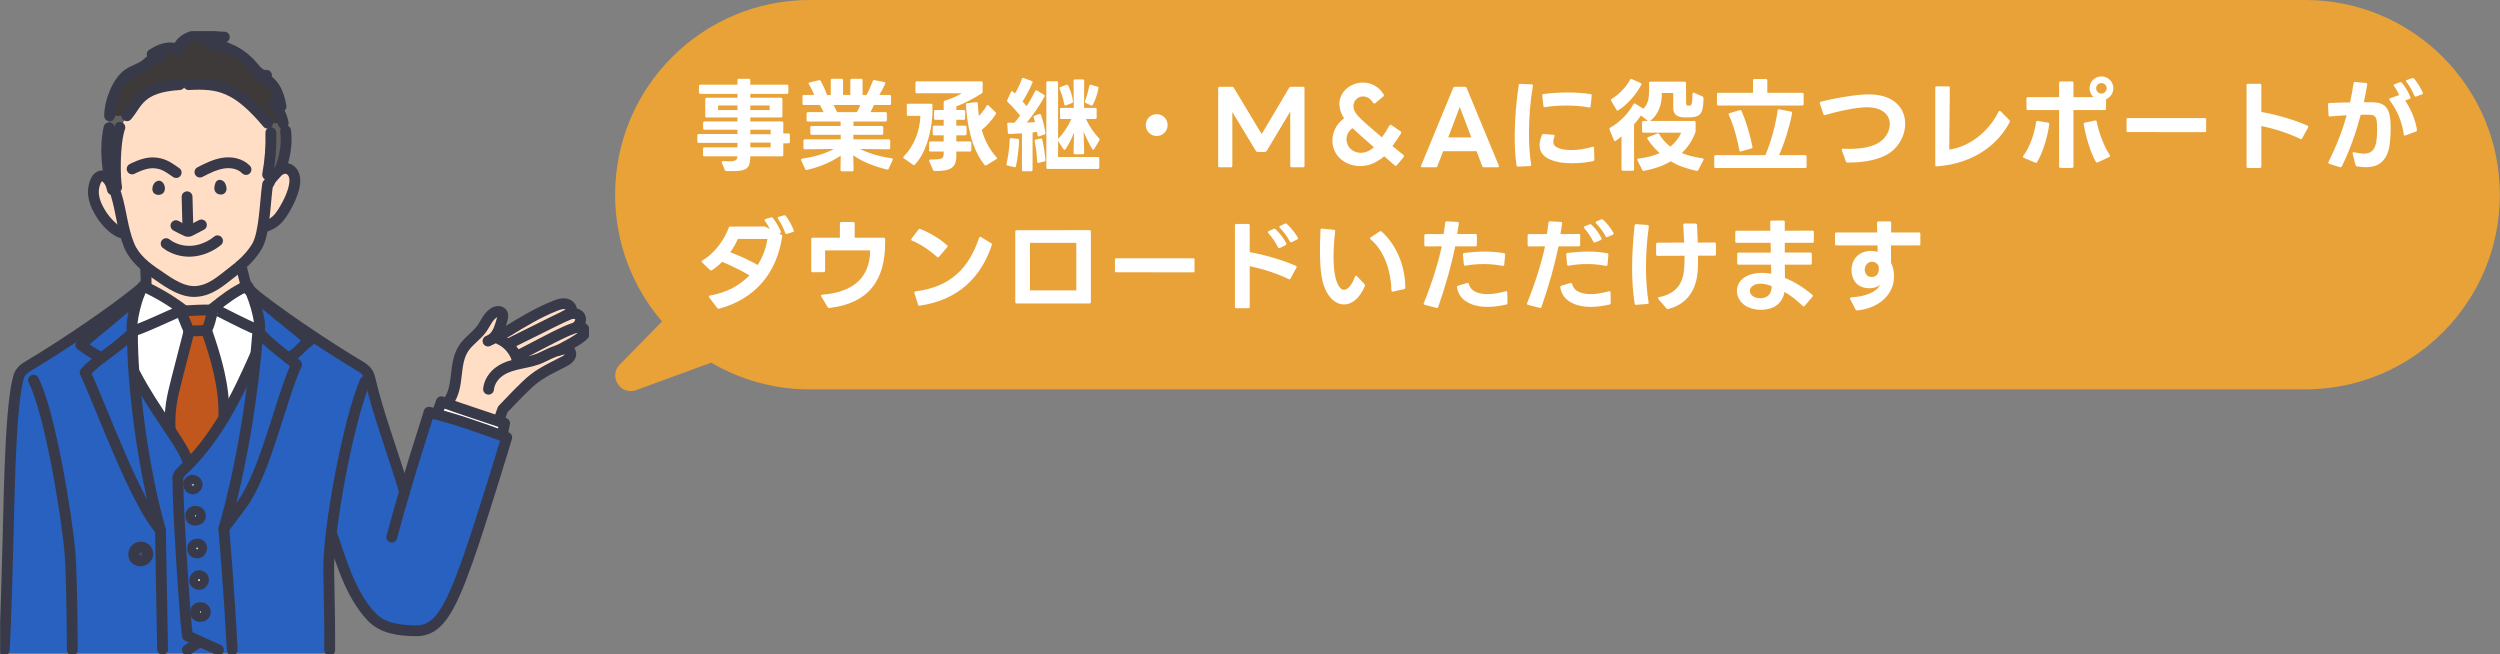 <svg width="321" height="84" viewBox="0 0 321 84" fill="none" xmlns="http://www.w3.org/2000/svg">
<rect x="0" y="0" width="321" height="84" fill="#808080" stroke="none"/>
<g clip-path="url(#clip0_18627_251130)">
<path d="M54.887 52.694L65.074 56.171L58.544 75.846C57.711 78.108 56.925 80.056 54.616 80.757C54 80.943 53.575 81.113 52.885 81.012C52.195 80.911 50.958 80.921 50.294 80.651C49.02 80.125 47.804 79.647 47.088 78.453C46.615 77.672 44.704 74.869 44.003 72.602C43.918 72.326 42.718 68.748 42.66 68.467C42.448 67.405 43.08 64.575 43.318 63.115L47.173 47.82L51.951 63.137L54.887 52.699V52.694Z" fill="#2861C0"/>
<path d="M37.696 22.686C37.574 22.267 37.26 21.879 36.841 21.757C36.326 21.608 35.763 21.89 35.423 22.304C35.084 22.718 34.643 23.058 34.484 23.573L33.762 29.243C35.211 28.829 35.806 28.112 36.554 26.801C37.059 25.919 37.499 24.985 37.696 23.987C37.781 23.557 37.818 23.106 37.696 22.681V22.686Z" fill="#FFDEC5"/>
<path d="M34.273 22.517C34.602 20.744 34.74 18.933 34.687 17.128L34.698 16.343L34.273 15.912C30.371 11.273 28.056 10.731 24.138 10.959H22.976C17.773 11.273 17.566 13.391 16.212 14.962L15.304 16.454C14.566 18.551 14.667 23.011 14.885 24.152L14.168 23.738C14.168 23.738 13.425 22.103 12.517 22.878C12.347 23.021 12.241 23.228 12.162 23.435C11.562 24.938 12.103 26.323 12.915 27.608C13.515 28.558 14.71 29.886 15.825 30.055L14.811 24.991C15.49 27.157 15.628 29.466 16.494 31.579C17.178 33.251 18.665 34.441 20.162 35.407C20.868 35.863 22.917 37.53 24.834 37.52C26.904 37.509 28.401 36.044 29.676 35.083C30.923 34.143 32.091 33.097 32.903 31.744C33.912 30.061 33.96 25.851 34.284 23.759V22.512L34.273 22.517Z" fill="#FFDEC5"/>
<path d="M42.204 83.856C40.585 71.592 45.267 52.783 46.876 48.971C47.024 48.615 47.874 48.138 47.656 47.819C47.385 47.416 46.95 47.155 46.531 46.906C42.586 44.565 35.647 39.941 32.144 36.983L18.054 37.445C14.55 40.408 9.251 43.646 5.312 45.987C4.893 46.237 2.653 47.915 2.419 48.339C1.888 49.306 0.582 83.856 0.582 83.856H42.209H42.204Z" fill="#2861C0"/>
<path d="M18.383 36.841L23.532 39.899H27.137L27.317 39.718L31.724 36.782L33.035 40.09L33.301 42.474L32.504 46.37L29.149 52.752L24.276 59.244L17.284 48.361L16.992 42.601C16.992 42.601 16.896 40.939 16.992 40.806C17.087 40.674 18.372 36.841 18.372 36.841H18.383Z" fill="white"/>
<path d="M23.32 40.127L24.19 42.489L22.64 49.094L21.955 51.706L21.844 54.917L24.286 59.244L24.827 58.528L28.782 53.245L28.135 47.851L26.542 42.489L27.291 39.899H23.537L23.32 40.127Z" fill="#C1571C"/>
<path d="M14.002 14.872L16.396 14.602C16.396 14.602 13.694 18.833 15.037 23.951L14.437 24.349C14.437 24.349 13.349 20.303 13.816 16.401L14.002 14.872Z" fill="#636060"/>
<path d="M34.574 15.604C34.776 15.567 36.321 15.62 36.321 15.62C36.321 15.62 36.746 16.475 36.74 17.309C36.735 18.142 36.013 21.619 36.013 21.619L34.574 23.478L34.219 23.589C34.219 23.589 34.866 16.826 34.474 15.955C34.081 15.084 34.574 15.604 34.574 15.604Z" fill="#636060"/>
<path d="M36.46 15.812C36.274 14.898 35.85 14.033 35.239 13.332C35.552 13.438 35.865 13.545 36.179 13.656C36.03 12.833 35.807 12.005 35.367 11.294C34.926 10.582 34.23 9.993 33.413 9.828C33.715 9.775 34.013 9.722 34.315 9.669C33.556 9.791 32.977 9.053 32.489 8.464C31.167 6.882 29.192 5.857 27.138 5.687C27.722 5.38 28.311 5.072 28.895 4.764C27.753 4.774 26.617 4.461 25.481 4.546C24.345 4.631 23.108 5.305 22.933 6.431C22.492 6.064 21.738 6.117 21.181 6.25C20.624 6.383 20.125 6.68 19.631 6.977C19.955 6.962 20.279 7.052 20.544 7.232C19.833 7.232 19.334 7.896 18.76 8.326C18.097 8.825 17.252 9.032 16.568 9.505C15.139 10.487 14.168 13.136 14.168 14.872H16.297C16.297 14.872 17.353 11.463 23.06 10.869C28.773 10.274 30.7 12.43 30.7 12.43L34.358 15.822H36.46V15.812Z" fill="#3F3A3A"/>
<path d="M18.531 34.059L18.759 36.862L23.538 39.898H27.142L31.586 36.57L30.922 34.059H18.531Z" fill="#FFDEC5"/>
<path d="M33.848 29.147C35.297 28.733 35.892 28.017 36.64 26.705C37.145 25.824 37.585 24.89 37.782 23.892C37.867 23.462 37.904 23.01 37.782 22.586C37.66 22.161 37.346 21.779 36.927 21.657C36.412 21.508 35.849 21.789 35.509 22.203C35.17 22.617 34.729 22.957 34.57 23.472" stroke="#383A49" stroke-width="1.391" stroke-linecap="round" stroke-linejoin="round"/>
<path d="M24.02 25.267C24.046 26.344 24.073 27.427 24.105 28.505" stroke="#383A49" stroke-width="1.391" stroke-linecap="round" stroke-linejoin="round"/>
<path d="M21.332 31.282C22.298 32.047 24.629 33.023 27.379 31.325C27.57 31.208 27.745 31.054 27.931 30.921" stroke="#383A49" stroke-width="1.391" stroke-linecap="round" stroke-linejoin="round"/>
<path d="M25.672 22.098C26.622 21.609 27.594 21.121 28.64 20.951C29.685 20.781 30.843 20.999 31.586 21.763" stroke="#383A49" stroke-width="1.391" stroke-linecap="round" stroke-linejoin="round"/>
<path d="M22.619 22.156C21.61 21.466 20.92 20.909 19.561 20.904C18.409 20.898 16.965 21.689 16.965 21.689" stroke="#383A49" stroke-width="1.391" stroke-linecap="round" stroke-linejoin="round"/>
<path d="M24.223 10.864C28.141 10.635 30.455 11.177 34.357 15.817" stroke="#383A49" stroke-width="1.391" stroke-linecap="round" stroke-linejoin="round"/>
<path d="M34.777 17.032C34.831 18.837 34.687 20.648 34.363 22.421" stroke="#383A49" stroke-width="1.391" stroke-linecap="round" stroke-linejoin="round"/>
<path d="M36.016 21.619C36.594 20.217 36.892 18.311 36.669 16.782" stroke="#383A49" stroke-width="1.391" stroke-linecap="round" stroke-linejoin="round"/>
<path d="M23.06 10.863C17.858 11.177 17.651 13.295 16.297 14.866" stroke="#383A49" stroke-width="1.391" stroke-linecap="round" stroke-linejoin="round"/>
<path d="M15.391 16.358C14.653 18.456 14.754 22.915 14.972 24.056" stroke="#383A49" stroke-width="1.391" stroke-linecap="round" stroke-linejoin="round"/>
<path d="M14.001 16.401C13.428 18.928 13.725 21.848 14.437 24.348" stroke="#383A49" stroke-width="1.391" stroke-linecap="round" stroke-linejoin="round"/>
<path d="M14.254 23.648C14.254 23.648 13.511 22.013 12.603 22.788C12.433 22.931 12.327 23.138 12.248 23.345C11.648 24.848 12.189 26.233 13.001 27.518C13.601 28.468 14.796 29.796 15.911 29.965" stroke="#383A49" stroke-width="1.391" stroke-linecap="round" stroke-linejoin="round"/>
<path d="M18.382 36.729C20.203 37.551 21.934 38.581 23.532 39.787C23.457 39.728 17.113 42.754 17.002 42.468C16.673 41.586 17.681 37.605 18.377 36.734L18.382 36.729Z" stroke="#383A49" stroke-width="1.391" stroke-linecap="round" stroke-linejoin="round"/>
<path d="M31.734 36.665C29.94 37.552 28.884 38.348 27.328 39.601C27.402 39.543 33.205 42.643 33.3 42.351C33.598 41.459 32.462 37.515 31.734 36.665Z" stroke="#383A49" stroke-width="1.391" stroke-linecap="round" stroke-linejoin="round"/>
<path d="M17.852 37.801C16.308 39.478 12.055 42.738 10.383 44.288C11.641 45.196 11.487 45.048 13.005 45.982" stroke="#383A49" stroke-width="1.391" stroke-linecap="round" stroke-linejoin="round"/>
<path d="M16.943 42.733C15.43 44.479 12.447 46.077 10.934 47.829C13.015 52.278 17.341 64.361 20.596 68.046C18.334 60.141 16.943 49.178 17.007 42.462" stroke="#383A49" stroke-width="1.391" stroke-linecap="round" stroke-linejoin="round"/>
<path d="M51.955 63.135C50.213 57.407 48.599 53.282 47.57 48.896C47.485 48.525 47.389 48.142 47.177 47.824C46.906 47.42 46.471 47.16 46.051 46.911C42.107 44.569 35.168 39.946 31.664 36.988" stroke="#383A49" stroke-width="1.391" stroke-linecap="round" stroke-linejoin="round"/>
<path d="M18.171 36.983C14.667 39.946 7.728 44.565 3.784 46.906C3.365 47.155 2.929 47.416 2.658 47.819C2.446 48.138 2.35 48.52 2.266 48.891C1.241 53.277 1.156 65.652 1.002 70.329C0.885 73.87 0.811 78.669 0.551 83.452" stroke="#383A49" stroke-width="1.391" stroke-linecap="round" stroke-linejoin="round"/>
<path d="M32.305 37.445C33.85 39.123 38.054 42.208 39.727 43.758C38.468 44.666 38.564 45.053 37.051 45.987" stroke="#383A49" stroke-width="1.391" stroke-linecap="round" stroke-linejoin="round"/>
<path d="M33.117 42.483C34.63 44.23 36.138 45.239 38.081 46.8C36.084 51.068 34.035 60.858 30.977 64.882C30.85 65.052 28.785 67.759 28.742 67.897C31.004 59.982 32.506 50.696 33.117 42.483Z" stroke="#383A49" stroke-width="1.391" stroke-linecap="round" stroke-linejoin="round"/>
<path d="M26.515 42.404C26.202 42.468 24.174 42.542 24.185 42.404C24.201 42.197 23.128 39.946 23.325 39.935C24.514 39.856 26.139 39.782 27.328 39.803C26.988 41.13 26.951 41.539 26.515 42.404Z" stroke="#383A49" stroke-width="1.391" stroke-linecap="round" stroke-linejoin="round"/>
<path d="M17.363 48.01C19.773 52.65 23.262 56.807 24.063 59.052" stroke="#383A49" stroke-width="1.391" stroke-linecap="round" stroke-linejoin="round"/>
<path d="M22.59 28.977C23.02 29.222 23.46 29.445 23.912 29.646C24.002 29.684 24.092 29.726 24.188 29.715C24.267 29.71 24.342 29.673 24.411 29.636C24.894 29.386 25.377 29.131 25.86 28.882" stroke="#383A49" stroke-width="1.391" stroke-linecap="round" stroke-linejoin="round"/>
<path d="M18.688 34.329C18.751 35.067 18.778 36.118 18.762 36.862C18.783 36.798 18.788 36.724 18.783 36.654" stroke="#383A49" stroke-width="1.391" stroke-linecap="round" stroke-linejoin="round"/>
<path d="M30.922 34.059C31.129 34.924 31.357 35.667 31.564 36.533C31.564 36.549 31.575 36.565 31.591 36.57C31.607 36.575 31.617 36.543 31.601 36.543" stroke="#383A49" stroke-width="1.391" stroke-linecap="round" stroke-linejoin="round"/>
<path d="M32.821 45.504C30.374 51.036 27.82 56.255 23.435 60.422C23.207 60.64 22.968 60.868 22.867 61.171C22.771 61.452 22.867 61.755 22.857 62.052C22.809 64.76 23.722 79.279 24.067 81.647L28.054 83.452" stroke="#383A49" stroke-width="1.391" stroke-linecap="round" stroke-linejoin="round"/>
<path d="M29.813 83.452C29.484 76.662 28.746 67.892 28.746 67.892" stroke="#383A49" stroke-width="1.391" stroke-linecap="round" stroke-linejoin="round"/>
<path d="M42.334 83.469C42.349 81.409 42.318 78.048 42.211 73.451C42.084 68.004 44.749 53.925 46.878 48.977" stroke="#383A49" stroke-width="1.391" stroke-linecap="round" stroke-linejoin="round"/>
<path d="M24.285 42.488C23.6 45.154 23.351 46.12 22.666 48.785C22.087 51.046 21.737 52.581 21.843 55.224" stroke="#383A49" stroke-width="1.391" stroke-linecap="round" stroke-linejoin="round"/>
<path d="M26.515 42.404C27.774 46.051 28.782 49.443 28.75 53.303" stroke="#383A49" stroke-width="1.391" stroke-linecap="round" stroke-linejoin="round"/>
<path d="M14.891 24.901C15.57 27.067 15.708 29.376 16.574 31.489C17.258 33.161 18.745 34.351 20.242 35.317C20.948 35.773 22.997 37.44 24.914 37.43C26.984 37.419 28.481 35.954 29.756 34.993C31.003 34.053 32.171 33.007 32.983 31.654C33.992 29.971 34.04 25.761 34.364 23.669" stroke="#383A49" stroke-width="1.391" stroke-linecap="round" stroke-linejoin="round"/>
<path d="M36.366 15.812C36.181 14.898 35.756 14.033 35.145 13.332C35.459 13.438 35.772 13.545 36.085 13.656C35.936 12.833 35.713 12.005 35.273 11.294C34.832 10.582 34.137 9.993 33.319 9.828C33.622 9.775 33.919 9.722 34.221 9.669C33.462 9.791 32.884 9.053 32.395 8.464C31.073 6.882 29.098 5.857 27.044 5.687C27.628 5.38 28.217 5.072 28.801 4.764C27.66 4.774 26.524 4.461 25.387 4.546C24.251 4.631 23.014 5.305 22.839 6.431C22.399 6.064 21.645 6.117 21.087 6.25C20.53 6.383 20.031 6.68 19.537 6.977C19.861 6.962 20.185 7.052 20.45 7.232C19.739 7.232 19.24 7.896 18.666 8.326C18.003 8.825 17.159 9.032 16.474 9.505C15.046 10.487 14.074 13.136 14.074 14.872" stroke="#383A49" stroke-width="1.391" stroke-linecap="round" stroke-linejoin="round"/>
<path d="M24.23 62.238C24.214 62.078 24.256 61.946 24.347 61.845C24.761 61.351 25.584 61.946 25.233 62.487C25.138 62.636 24.984 62.747 24.808 62.769C24.501 62.8 24.267 62.54 24.235 62.238H24.23Z" fill="#E2E2E2" stroke="#383A49" stroke-width="1.391" stroke-linecap="round" stroke-linejoin="round"/>
<path d="M25.042 65.656C25.918 65.619 25.997 66.75 25.095 66.787C24.293 66.824 24.267 65.688 25.042 65.656Z" fill="#E2E2E2" stroke="#383A49" stroke-width="1.391" stroke-linecap="round" stroke-linejoin="round"/>
<path d="M25.296 69.861C26.161 69.824 26.012 70.966 25.349 70.992C24.547 71.029 24.52 69.893 25.296 69.861Z" fill="#E2E2E2" stroke="#383A49" stroke-width="1.391" stroke-linecap="round" stroke-linejoin="round"/>
<path d="M25.905 74.029C26.473 74.454 25.884 75.362 25.204 74.921C24.652 74.56 25.284 73.568 25.905 74.029Z" fill="#E2E2E2" stroke="#383A49" stroke-width="1.391" stroke-linecap="round" stroke-linejoin="round"/>
<path d="M25.674 78.022C26.54 77.984 26.63 79.115 25.728 79.152C24.926 79.189 24.899 78.053 25.674 78.022Z" fill="#E2E2E2" stroke="#383A49" stroke-width="1.391" stroke-linecap="round" stroke-linejoin="round"/>
<path d="M27.534 23.982C27.592 23.621 27.688 23.26 28.001 23.133C28.356 22.99 28.776 23.229 28.951 23.621C29.37 24.572 28.776 25.134 28.112 24.949C27.65 24.816 27.465 24.428 27.534 23.982Z" fill="#383A49"/>
<path d="M20.594 24.991C20.148 25.113 19.591 24.901 19.564 24.327C19.522 23.541 20.233 22.91 20.791 23.34C21.099 23.579 21.258 24.072 21.125 24.502C21.046 24.762 20.833 24.927 20.594 24.996V24.991Z" fill="#383A49"/>
<path d="M9.284 83.452C9.258 78.664 9.184 73.461 8.987 71.029C8.616 66.379 6.407 52.9 4.305 48.812" stroke="#383A49" stroke-width="1.391" stroke-linecap="round" stroke-linejoin="round"/>
<path d="M20.598 68.046L20.874 83.362" stroke="#383A49" stroke-width="1.391" stroke-linecap="round" stroke-linejoin="round"/>
<path d="M24.062 83.452L25.411 82.544" stroke="#383A49" stroke-width="1.391" stroke-linecap="round" stroke-linejoin="round"/>
<path d="M56.18 53.006C56.18 53.006 56.307 52.613 56.652 51.684C59.439 52.698 62.089 53.531 64.775 54.45L64.467 55.963" fill="white"/>
<path d="M57.348 51.876C58.946 49.816 57.964 46.901 59.487 44.788C60.103 43.939 61.016 43.344 61.648 42.511C62.205 41.778 62.593 40.621 63.522 40.265C63.74 40.185 63.994 40.18 64.186 40.307C64.462 40.488 64.44 40.854 64.355 41.136C64.085 42.043 63.883 42.957 63.172 43.641L62.519 44.008C62.519 44.008 64.754 42.909 64.849 42.85C66.898 41.597 68.958 40.334 71.193 39.463C71.586 39.309 72.011 39.166 72.43 39.224C72.85 39.288 73.258 39.623 73.253 40.047L73.418 40.461C73.763 40.44 74.145 40.573 74.32 40.87C74.586 41.327 74.262 41.916 73.848 42.24L74.251 42.208C74.522 42.192 75.127 42.442 74.899 43.057C74.687 43.636 72 44.963 71.57 45.197C72.218 45.011 72.781 44.963 73.009 45.271C73.375 45.754 73.041 46.253 72.335 46.614C69.993 47.814 68.916 48.308 67.498 49.651C66.336 50.755 65.529 51.637 64.414 52.789C64.09 53.617 63.978 54.089 63.994 54.19L57.353 51.87L57.348 51.876Z" fill="#FFDEC5"/>
<path d="M56.266 52.799C56.266 52.799 56.393 52.406 56.738 51.477C59.525 52.491 62.174 53.324 64.861 54.243L64.553 55.756" fill="white"/>
<path d="M56.195 52.906C56.195 52.906 56.323 52.513 56.668 51.584C59.455 52.598 62.104 53.432 64.79 54.35L64.483 55.863" stroke="#383A49" stroke-width="1.391" stroke-linecap="round" stroke-linejoin="round"/>
<path d="M64.171 53.983C64.075 54.094 64.149 53.606 64.553 52.565C65.668 51.413 66.475 50.532 67.637 49.428C69.049 48.084 70.127 47.591 72.474 46.391C73.18 46.03 73.514 45.531 73.148 45.048C72.67 44.421 70.78 45.271 69.671 45.839C67.924 46.736 65.784 46.513 64.112 47.702C63.369 48.233 62.817 49.067 62.727 49.974" stroke="#383A49" stroke-width="1.391" stroke-linecap="round" stroke-linejoin="round"/>
<path d="M71.712 44.979C72.142 44.751 74.823 43.418 75.041 42.84C75.269 42.224 74.664 41.974 74.393 41.99C73.852 42.022 73.124 42.346 72.636 42.558C72.148 42.77 71.654 43.02 71.165 43.259C70.677 43.498 70.199 43.753 69.721 44.002C68.681 44.544 67.646 45.085 66.6 45.621C66.494 45.675 66.387 45.728 66.281 45.781" stroke="#383A49" stroke-width="1.391" stroke-linecap="round" stroke-linejoin="round"/>
<path d="M73.984 42.027C74.398 41.703 74.722 41.114 74.456 40.657C74.281 40.355 73.904 40.222 73.554 40.249C73.203 40.275 72.879 40.418 72.566 40.567C71.053 41.273 66.158 43.758 65.293 44.161" stroke="#383A49" stroke-width="1.391" stroke-linecap="round" stroke-linejoin="round"/>
<path d="M64.121 43.54C65.406 44.108 66.202 45.282 66.59 46.593" stroke="#383A49" stroke-width="1.391" stroke-linecap="round" stroke-linejoin="round"/>
<path d="M72.572 40.567C72.965 40.339 73.389 40.286 73.395 39.83C73.395 39.405 72.991 39.065 72.572 39.007C72.153 38.948 71.733 39.092 71.335 39.245C69.1 40.121 67.04 41.38 64.991 42.633C64.895 42.691 62.66 43.79 62.66 43.79" stroke="#383A49" stroke-width="1.391" stroke-linecap="round" stroke-linejoin="round"/>
<path d="M42.652 68.71C43.719 71.757 44.93 76.243 47.685 79.174C49.103 80.682 51.231 80.984 53.493 80.99C56.27 81 57.772 78.346 60.081 71.832C61.791 67.022 65.067 56.17 65.067 56.17C61.77 54.939 58.584 53.824 55.086 52.927C54.873 53.813 52.522 60.667 50.303 68.97" stroke="#383A49" stroke-width="1.391" stroke-linecap="round" stroke-linejoin="round"/>
<path d="M63.32 43.423C64.031 42.738 64.233 41.825 64.504 40.917C64.589 40.636 64.61 40.27 64.334 40.089C64.143 39.962 63.883 39.962 63.67 40.047C62.741 40.397 62.354 41.56 61.796 42.292C61.165 43.126 60.246 43.72 59.636 44.57C58.112 46.683 59.099 49.603 57.496 51.657" stroke="#383A49" stroke-width="1.391" stroke-linecap="round" stroke-linejoin="round"/>
<path d="M17.22 70.861C17.066 71.386 17.252 71.838 17.788 71.981C18.579 72.199 19.296 71.333 18.839 70.648C18.383 69.964 17.411 70.197 17.22 70.861Z" fill="#494E74" stroke="#383A49" stroke-width="1.391" stroke-miterlimit="10"/>
</g>
<path fill-rule="evenodd" clip-rule="evenodd" d="M103.98 0C90.173 0 78.981 11.193 78.981 25C78.981 31.216 81.249 36.903 85.004 41.276L79.578 46.811C78.085 48.334 79.693 50.823 81.694 50.089L91.318 46.561C95.032 48.746 99.36 50 103.98 50H295.98C309.788 50 320.98 38.807 320.98 25C320.98 11.193 309.788 0 295.98 0H103.98Z" fill="#E9A237"/>
<path d="M90.45 20.077C90.332 20.077 90.267 20.012 90.267 19.895V19.102C90.267 18.985 90.332 18.92 90.45 18.92H94.688V18.348H89.722C89.605 18.348 89.54 18.283 89.54 18.166V17.386C89.54 17.269 89.605 17.204 89.722 17.204H94.688V16.658H90.463C90.346 16.658 90.281 16.593 90.281 16.476V15.774C90.281 15.657 90.346 15.592 90.463 15.592H94.688V15.085H90.736C90.618 15.085 90.553 15.02 90.553 14.903V12.732C90.553 12.615 90.618 12.55 90.736 12.55H94.688V12.056H89.93C89.812 12.056 89.748 11.991 89.748 11.874V11.055C89.748 10.938 89.812 10.873 89.93 10.873H94.688V10.301C94.688 10.184 94.752 10.119 94.87 10.119H96.156C96.273 10.119 96.338 10.184 96.338 10.301V10.873H101.044C101.161 10.873 101.226 10.938 101.226 11.055V11.874C101.226 11.991 101.161 12.056 101.044 12.056H96.338V12.55H100.277C100.394 12.55 100.459 12.615 100.459 12.732V14.903C100.459 15.02 100.394 15.085 100.277 15.085H96.338V15.592H100.394C100.511 15.592 100.576 15.657 100.576 15.774V17.139H101.239C101.356 17.139 101.421 17.204 101.421 17.321V18.218C101.421 18.335 101.356 18.4 101.239 18.4H100.576V19.895C100.576 20.012 100.511 20.077 100.394 20.077H96.338C96.326 21.611 95.922 21.975 93.986 21.975C93.764 21.975 93.531 21.975 93.284 21.962C93.18 21.962 93.102 21.91 93.062 21.819L92.686 20.896C92.672 20.857 92.672 20.831 92.672 20.805C92.672 20.727 92.725 20.675 92.841 20.688C93.115 20.701 93.335 20.714 93.531 20.714C94.48 20.714 94.662 20.545 94.688 20.077H90.45ZM94.688 14.136V13.538H92.204V14.136H94.688ZM98.822 14.136V13.538H96.338V14.136H98.822ZM98.951 17.23V16.658H96.338V17.23H98.951ZM98.951 18.92V18.309H96.338V18.92H98.951ZM114.109 21.65C114.07 21.754 113.992 21.793 113.888 21.767C112.302 21.39 110.755 20.779 109.559 19.947L109.598 21.819C109.598 21.936 109.533 22.001 109.416 22.001H108.09C107.973 22.001 107.921 21.936 107.921 21.819L107.947 19.986C106.725 20.818 105.204 21.455 103.618 21.819C103.592 21.819 103.579 21.832 103.553 21.832C103.488 21.832 103.423 21.78 103.384 21.702L102.877 20.597C102.864 20.571 102.851 20.545 102.851 20.519C102.851 20.441 102.916 20.389 103.007 20.376C104.515 20.142 105.958 19.739 107.076 19.128L103.345 19.167C103.228 19.167 103.163 19.102 103.163 18.985V18.075C103.163 17.958 103.228 17.893 103.345 17.893H107.947V17.308H104.229C104.112 17.308 104.047 17.243 104.047 17.126V16.359C104.047 16.242 104.112 16.177 104.229 16.177H107.934V15.605H103.748C103.631 15.605 103.566 15.54 103.566 15.423V14.578C103.566 14.461 103.631 14.396 103.748 14.396H105.75C105.607 14.084 105.438 13.785 105.269 13.486H103.228C103.111 13.486 103.046 13.421 103.046 13.304V12.368C103.046 12.251 103.111 12.186 103.228 12.186H104.541C104.359 11.718 104.099 11.198 103.865 10.821C103.839 10.782 103.826 10.743 103.826 10.704C103.826 10.652 103.865 10.6 103.956 10.587L105.152 10.301C105.178 10.301 105.191 10.288 105.217 10.288C105.282 10.288 105.347 10.327 105.386 10.405C105.672 10.925 105.997 11.64 106.192 12.186H106.673V10.301C106.673 10.184 106.738 10.119 106.855 10.119H108.064C108.181 10.119 108.246 10.184 108.246 10.301V12.186H109.182V10.301C109.182 10.184 109.247 10.119 109.364 10.119H110.573C110.69 10.119 110.755 10.184 110.755 10.301V12.186H111.262C111.262 12.173 111.275 12.173 111.275 12.16C111.561 11.666 111.873 10.938 112.055 10.418C112.094 10.314 112.159 10.262 112.276 10.288L113.537 10.535C113.667 10.561 113.706 10.652 113.654 10.769C113.472 11.185 113.147 11.796 112.9 12.186H114.226C114.343 12.186 114.408 12.251 114.408 12.368V13.304C114.408 13.421 114.343 13.486 114.226 13.486H112.211C112.068 13.811 111.912 14.123 111.769 14.396H113.693C113.81 14.396 113.875 14.461 113.875 14.578V15.423C113.875 15.54 113.81 15.605 113.693 15.605H109.585V16.177H113.225C113.342 16.177 113.407 16.242 113.407 16.359V17.126C113.407 17.243 113.342 17.308 113.225 17.308H109.572V17.893H114.122C114.239 17.893 114.304 17.958 114.304 18.075V18.985C114.304 19.102 114.239 19.167 114.122 19.167L110.417 19.128C111.509 19.674 113.004 20.116 114.486 20.324C114.616 20.337 114.668 20.428 114.616 20.545L114.109 21.65ZM110.027 14.396C110.196 14.097 110.339 13.785 110.469 13.486H107.037C107.193 13.772 107.336 14.071 107.479 14.396H110.027ZM126.667 21.208C126.628 21.234 126.589 21.247 126.55 21.247C126.498 21.247 126.459 21.221 126.407 21.169C124.678 18.998 124.158 15.813 124.028 13.447V13.421C124.028 13.317 124.08 13.265 124.197 13.252L125.354 13.109H125.38C125.484 13.109 125.536 13.174 125.549 13.278C125.575 13.798 125.614 14.331 125.692 14.89C126.056 14.5 126.433 14.032 126.68 13.577C126.719 13.525 126.771 13.486 126.823 13.486C126.862 13.486 126.901 13.512 126.94 13.551L127.824 14.409C127.876 14.448 127.902 14.5 127.902 14.552C127.902 14.578 127.889 14.617 127.863 14.656C127.421 15.358 126.693 16.177 126.056 16.684C126.407 17.919 126.992 19.128 127.954 20.194C127.993 20.233 128.019 20.272 128.019 20.311C128.019 20.363 127.98 20.402 127.928 20.441L126.667 21.208ZM116.046 20.077C117.372 18.725 118.1 16.866 118.178 14.877H116.618C116.501 14.877 116.436 14.812 116.436 14.695V13.499C116.436 13.382 116.501 13.317 116.618 13.317H119.543C119.66 13.317 119.725 13.382 119.725 13.499V14.747C119.53 17.347 118.815 19.674 117.489 21.13C117.45 21.182 117.398 21.208 117.359 21.208C117.32 21.208 117.281 21.182 117.229 21.156L116.059 20.337C116.007 20.298 115.981 20.246 115.981 20.207C115.981 20.155 116.007 20.116 116.046 20.077ZM117.541 10.626C117.541 10.509 117.606 10.444 117.723 10.444H125.991C126.108 10.444 126.173 10.509 126.173 10.626V11.77C126.173 11.874 126.134 11.939 126.056 11.991C125.224 12.537 123.898 13.239 122.793 13.668V14.123H123.742C123.872 14.123 123.924 14.188 123.924 14.305V15.202C123.924 15.319 123.872 15.384 123.742 15.384H122.793V16.138H123.924C124.041 16.138 124.106 16.203 124.106 16.32V17.191C124.106 17.308 124.041 17.373 123.924 17.373H122.793V18.166H124.535C124.652 18.166 124.717 18.231 124.717 18.348V19.271C124.717 19.388 124.652 19.453 124.535 19.453H122.793V20.025C122.793 21.559 122.026 21.962 120.115 21.962C119.946 21.962 119.855 21.949 119.803 21.832L119.309 20.688C119.296 20.662 119.296 20.636 119.296 20.61C119.296 20.532 119.361 20.48 119.478 20.48C121.051 20.506 121.168 20.324 121.168 19.7V19.453H119.478C119.361 19.453 119.296 19.388 119.296 19.271V18.348C119.296 18.231 119.361 18.166 119.478 18.166H121.168V17.373H119.946C119.829 17.373 119.764 17.308 119.764 17.191V16.32C119.764 16.203 119.829 16.138 119.946 16.138H121.168V15.384H120.115C119.998 15.384 119.933 15.319 119.933 15.202V14.305C119.933 14.188 119.998 14.123 120.115 14.123H121.168V13.135C121.168 13.018 121.207 12.953 121.311 12.927C122.117 12.693 122.871 12.342 123.495 11.978H117.723C117.606 11.978 117.541 11.913 117.541 11.796V10.626ZM133.362 17.516C133.284 17.516 133.232 17.464 133.219 17.36L133.154 16.931C132.972 16.957 132.777 16.983 132.582 17.009V21.806C132.582 21.923 132.517 21.988 132.4 21.988H131.399C131.282 21.988 131.217 21.923 131.217 21.806V17.126C130.658 17.165 130.112 17.191 129.605 17.204C129.488 17.204 129.423 17.152 129.41 17.035L129.332 15.93C129.319 15.93 129.319 15.917 129.319 15.904C129.319 15.8 129.384 15.748 129.488 15.748C129.735 15.748 129.995 15.761 130.255 15.761C130.502 15.475 130.749 15.163 130.983 14.838C130.541 14.292 129.943 13.616 129.371 13.083C129.332 13.031 129.306 12.992 129.306 12.94C129.306 12.901 129.306 12.875 129.332 12.836L129.813 11.809C129.852 11.744 129.904 11.705 129.956 11.705C129.995 11.705 130.034 11.731 130.073 11.77L130.32 12.017C130.671 11.445 130.996 10.73 131.204 10.132C131.243 10.015 131.321 9.976 131.425 10.015L132.452 10.392C132.569 10.431 132.608 10.509 132.569 10.613C132.244 11.38 131.789 12.277 131.295 13.031C131.49 13.239 131.659 13.447 131.815 13.642C132.231 12.992 132.608 12.329 132.907 11.692C132.946 11.627 132.985 11.588 133.05 11.588C133.076 11.588 133.115 11.601 133.154 11.627L134.038 12.16C134.103 12.199 134.142 12.238 134.142 12.303C134.142 12.329 134.129 12.368 134.116 12.407C133.492 13.564 132.582 14.838 131.841 15.735C132.231 15.722 132.595 15.709 132.907 15.683C132.842 15.462 132.79 15.267 132.725 15.098C132.712 15.072 132.699 15.033 132.699 15.02C132.699 14.942 132.738 14.89 132.829 14.864L133.427 14.643L133.505 14.63C133.583 14.63 133.635 14.669 133.661 14.76C133.895 15.397 134.116 16.32 134.233 17.048C134.246 17.061 134.246 17.074 134.246 17.087C134.246 17.178 134.194 17.23 134.103 17.269L133.44 17.503L133.362 17.516ZM129.241 21.026C129.462 20.064 129.618 18.868 129.644 17.906C129.657 17.789 129.722 17.724 129.839 17.737L130.684 17.828C130.801 17.841 130.853 17.906 130.853 18.01C130.814 18.985 130.684 20.311 130.45 21.338C130.424 21.455 130.346 21.494 130.242 21.468L129.371 21.247C129.254 21.221 129.202 21.143 129.241 21.026ZM132.855 18.075C132.855 17.984 132.907 17.932 132.998 17.906L133.622 17.789C133.635 17.776 133.648 17.776 133.674 17.776C133.752 17.776 133.817 17.828 133.83 17.919C134.012 18.712 134.168 19.765 134.233 20.532V20.558C134.233 20.662 134.181 20.714 134.077 20.74L133.375 20.909H133.31C133.219 20.909 133.167 20.857 133.167 20.753C133.141 19.934 133.024 18.92 132.855 18.127V18.075ZM134.35 10.613C134.35 10.496 134.415 10.431 134.532 10.431H135.676C135.793 10.431 135.858 10.496 135.858 10.613V17.815C136.521 17.178 137.145 16.229 137.561 15.28H136.287C136.17 15.28 136.105 15.215 136.105 15.098V14.032C136.105 13.902 136.17 13.85 136.287 13.85H137.873L137.847 10.392C137.847 10.262 137.912 10.197 138.029 10.197H139.03C139.147 10.197 139.212 10.262 139.212 10.392L139.186 13.85H140.629C140.746 13.85 140.811 13.902 140.811 14.032V15.098C140.811 15.215 140.746 15.28 140.629 15.28H139.433C139.862 16.19 140.473 17.1 141.123 17.763C141.175 17.802 141.188 17.854 141.188 17.906C141.188 17.932 141.188 17.971 141.162 18.01L140.499 19.128C140.473 19.18 140.421 19.219 140.369 19.219C140.33 19.219 140.291 19.193 140.252 19.128C139.862 18.53 139.459 17.685 139.134 16.892L139.212 19.622C139.212 19.739 139.147 19.804 139.03 19.804H138.029C137.912 19.804 137.847 19.739 137.847 19.622L137.912 17.009C137.613 17.789 137.223 18.543 136.807 19.167C136.781 19.219 136.729 19.258 136.69 19.258C136.638 19.258 136.599 19.219 136.56 19.167L135.858 18.114V20.155H140.967C141.084 20.155 141.149 20.22 141.149 20.337V21.507C141.149 21.624 141.084 21.689 140.967 21.689H134.532C134.415 21.689 134.35 21.624 134.35 21.507V10.613ZM136.053 11.406C136.04 11.38 136.04 11.341 136.04 11.315C136.04 11.25 136.079 11.198 136.157 11.172L136.924 10.886C136.95 10.873 136.976 10.873 137.002 10.873C137.067 10.873 137.119 10.912 137.158 10.977C137.457 11.614 137.704 12.407 137.769 13.018V13.044C137.769 13.135 137.717 13.2 137.626 13.239L136.872 13.525C136.846 13.538 136.82 13.538 136.794 13.538C136.716 13.538 136.664 13.499 136.651 13.395C136.521 12.693 136.287 11.939 136.053 11.406ZM139.303 12.979C139.524 12.459 139.732 11.705 139.862 11.029C139.875 10.912 139.953 10.86 140.07 10.886L140.902 11.12C141.019 11.146 141.071 11.224 141.045 11.328C140.915 12.03 140.642 12.836 140.33 13.447C140.278 13.551 140.2 13.577 140.083 13.538L139.381 13.213C139.277 13.161 139.251 13.083 139.303 12.979ZM148.52 17.464C147.74 17.464 147.116 16.84 147.116 16.06C147.116 15.28 147.74 14.656 148.52 14.656C149.3 14.656 149.924 15.28 149.924 16.06C149.924 16.84 149.287 17.464 148.52 17.464ZM156.593 21.481C156.476 21.481 156.411 21.416 156.411 21.299V11.328C156.411 11.211 156.476 11.146 156.593 11.146H158.205C158.309 11.146 158.374 11.185 158.426 11.276L162.001 17.217L165.524 11.276C165.576 11.185 165.641 11.146 165.745 11.146H167.318C167.435 11.146 167.5 11.211 167.5 11.328V21.299C167.5 21.416 167.435 21.481 167.318 21.481H165.849C165.745 21.481 165.667 21.416 165.667 21.299V14.318L162.638 19.388C162.599 19.466 162.534 19.505 162.43 19.505H161.481C161.377 19.505 161.312 19.466 161.26 19.388L158.231 14.383V21.299C158.231 21.416 158.166 21.481 158.049 21.481H156.593ZM179.361 21.208C179.322 21.26 179.27 21.299 179.205 21.299C179.166 21.299 179.114 21.273 179.075 21.234C178.646 20.857 178.191 20.454 177.736 20.064C177.45 20.311 177.151 20.532 176.839 20.701C176.163 21.117 175.396 21.325 174.642 21.325C173.238 21.325 171.873 20.61 171.314 19.258C171.158 18.894 171.08 18.478 171.08 18.049C171.08 17.035 171.535 15.956 172.575 15.189C172.159 14.539 171.977 13.928 171.977 13.356C171.977 11.744 173.459 10.6 175.006 10.6C175.981 10.6 176.982 11.042 177.658 12.108C177.684 12.147 177.697 12.186 177.697 12.238C177.697 12.29 177.671 12.342 177.606 12.394L176.592 13.239C176.553 13.278 176.501 13.304 176.462 13.304C176.41 13.304 176.358 13.265 176.306 13.187C175.942 12.615 175.461 12.381 175.019 12.381C174.369 12.381 173.784 12.901 173.784 13.616C173.784 14.006 173.953 14.448 174.369 14.89C174.863 15.436 176.072 16.489 177.437 17.633C177.788 17.165 178.1 16.671 178.399 16.138C178.438 16.06 178.49 16.021 178.555 16.021C178.594 16.021 178.633 16.047 178.685 16.073L179.816 16.853C179.881 16.892 179.92 16.944 179.92 17.009C179.92 17.048 179.907 17.087 179.881 17.139C179.569 17.646 179.205 18.205 178.789 18.751C179.257 19.141 179.738 19.518 180.18 19.882C180.245 19.934 180.271 19.986 180.271 20.038C180.271 20.09 180.258 20.129 180.219 20.181L179.361 21.208ZM172.991 18.452C173.238 19.18 173.94 19.622 174.733 19.622C175.162 19.622 175.617 19.492 176.033 19.193C176.163 19.115 176.28 19.024 176.41 18.907C175.292 17.932 174.265 17.022 173.654 16.45C173.121 16.853 172.887 17.386 172.887 17.893C172.887 18.088 172.926 18.283 172.991 18.452ZM182.611 21.481C182.481 21.481 182.403 21.403 182.468 21.273L186.589 11.289C186.628 11.185 186.706 11.146 186.797 11.146H188.11C188.214 11.146 188.279 11.185 188.318 11.289L192.452 21.273C192.465 21.299 192.465 21.325 192.465 21.351C192.465 21.429 192.413 21.481 192.309 21.481H190.528C190.437 21.481 190.359 21.442 190.32 21.338L189.592 19.414H185.302L184.561 21.338C184.522 21.442 184.457 21.481 184.353 21.481H182.611ZM185.952 17.646H188.916L187.434 13.733L185.952 17.646ZM194.915 21.39C194.811 21.39 194.746 21.338 194.72 21.234C194.564 20.155 194.486 18.894 194.486 17.568C194.486 15.345 194.694 12.94 195.006 10.925C195.019 10.808 195.084 10.756 195.201 10.769L196.67 10.834C196.8 10.834 196.852 10.912 196.826 11.029C196.501 12.836 196.319 15.046 196.319 17.126C196.319 18.582 196.41 19.973 196.605 21.13V21.169C196.605 21.26 196.553 21.325 196.436 21.325L194.928 21.39H194.915ZM197.684 18.66C197.684 18.27 197.788 17.828 197.983 17.334C198.022 17.243 198.1 17.191 198.204 17.204L199.478 17.308C199.608 17.321 199.647 17.399 199.595 17.529C199.491 17.789 199.439 18.01 199.439 18.192C199.439 18.608 199.699 18.868 200.206 19.05C200.622 19.206 201.155 19.271 201.753 19.271C202.572 19.271 203.521 19.128 204.47 18.855C204.496 18.842 204.522 18.842 204.535 18.842C204.626 18.842 204.678 18.894 204.678 18.998L204.717 20.48V20.506C204.717 20.61 204.652 20.662 204.561 20.688C203.755 20.857 202.793 20.961 201.87 20.961C200.986 20.961 200.141 20.87 199.478 20.649C198.256 20.272 197.684 19.596 197.684 18.66ZM198.022 12.238C198.022 12.134 198.074 12.082 198.178 12.069C199.205 11.939 200.258 11.874 201.311 11.874C202.312 11.874 203.3 11.939 204.223 12.082C204.34 12.095 204.392 12.173 204.379 12.29L204.236 13.642C204.223 13.772 204.145 13.824 204.028 13.798C203.157 13.629 202.143 13.551 201.103 13.551C200.18 13.551 199.231 13.616 198.373 13.759L198.334 13.772H198.321C198.243 13.772 198.178 13.707 198.178 13.603L198.022 12.264V12.238ZM206.875 12.94C206.849 12.901 206.836 12.862 206.836 12.836C206.836 12.784 206.875 12.732 206.94 12.693C207.954 12.082 208.851 11.094 209.293 10.249C209.345 10.145 209.423 10.106 209.527 10.158L210.645 10.652C210.749 10.704 210.788 10.782 210.749 10.873C210.203 11.965 209.007 13.408 207.798 14.162C207.759 14.188 207.72 14.201 207.694 14.201C207.642 14.201 207.59 14.162 207.551 14.097L206.875 12.94ZM209.813 21.741C209.813 21.858 209.748 21.923 209.631 21.923H208.383C208.266 21.923 208.201 21.858 208.201 21.741V17.516C207.954 17.724 207.694 17.919 207.46 18.088C207.421 18.114 207.395 18.127 207.356 18.127C207.304 18.127 207.265 18.088 207.226 18.01L206.667 16.632C206.654 16.606 206.654 16.567 206.654 16.541C206.654 16.476 206.68 16.424 206.758 16.385C207.98 15.722 209.124 14.513 209.735 13.382C209.774 13.317 209.813 13.278 209.878 13.278C209.904 13.278 209.943 13.291 209.982 13.317L211.009 13.967C211.659 13.317 211.75 12.485 211.75 11.315L211.737 10.665C211.737 10.548 211.802 10.483 211.919 10.483H216.3C216.417 10.483 216.482 10.548 216.482 10.665L216.495 13.239C216.495 13.473 216.573 13.551 216.729 13.564H216.924C217.223 13.538 217.301 13.317 217.314 12.069C217.314 11.913 217.405 11.861 217.535 11.913L218.588 12.381C218.679 12.42 218.731 12.498 218.731 12.602C218.718 14.721 218.263 15.072 216.755 15.072H216.209C215.234 15.033 214.844 14.617 214.844 13.85V11.939H213.375V12.147C213.375 13.213 213.063 14.63 211.867 15.527H217.535C217.652 15.527 217.717 15.592 217.717 15.709V16.814C217.717 16.892 217.704 16.957 217.678 17.035C217.275 18.088 216.677 18.946 215.949 19.648C216.729 19.973 217.626 20.194 218.601 20.324C218.731 20.337 218.783 20.428 218.718 20.545L218.068 21.819C218.016 21.91 217.951 21.962 217.847 21.936C216.651 21.689 215.533 21.312 214.532 20.714C213.505 21.312 212.335 21.702 211.087 21.936C211.061 21.936 211.048 21.949 211.022 21.949C210.957 21.949 210.905 21.91 210.866 21.832L210.242 20.584C210.229 20.558 210.216 20.519 210.216 20.493C210.216 20.428 210.281 20.376 210.372 20.363C211.425 20.246 212.335 19.999 213.102 19.661C212.53 19.154 212.01 18.556 211.542 17.854C211.516 17.815 211.503 17.776 211.503 17.75C211.503 17.685 211.542 17.646 211.62 17.607L212.816 17.139C212.842 17.126 212.868 17.126 212.894 17.126C212.959 17.126 213.011 17.152 213.05 17.23C213.414 17.867 213.895 18.387 214.48 18.829C215.091 18.322 215.559 17.724 215.871 17.035H211.022C210.905 17.035 210.84 16.97 210.84 16.853V15.709C210.84 15.592 210.905 15.527 211.022 15.527H211.594L210.697 14.825C210.437 15.215 210.138 15.605 209.813 15.969V21.741ZM220.642 13.551C220.525 13.551 220.46 13.486 220.46 13.369V12.095C220.46 11.978 220.525 11.913 220.642 11.913H225.088V10.327C225.088 10.197 225.153 10.145 225.27 10.145H226.739C226.856 10.145 226.921 10.197 226.921 10.327V11.913H231.406C231.523 11.913 231.588 11.978 231.588 12.095V13.369C231.588 13.486 231.523 13.551 231.406 13.551H220.642ZM220.109 20.103C220.109 19.986 220.174 19.921 220.291 19.921H226.674C227.376 18.244 227.987 16.099 228.247 14.188C228.26 14.071 228.338 14.006 228.455 14.032L229.963 14.331C230.08 14.344 230.132 14.422 230.106 14.539C229.755 16.359 229.092 18.478 228.429 19.921H231.783C231.9 19.921 231.965 19.986 231.965 20.103V21.39C231.965 21.507 231.9 21.572 231.783 21.572H220.291C220.174 21.572 220.109 21.507 220.109 21.39V20.103ZM221.981 14.76C221.955 14.734 221.955 14.695 221.955 14.669C221.955 14.604 221.994 14.552 222.085 14.526L223.385 14.136C223.411 14.123 223.437 14.123 223.45 14.123C223.528 14.123 223.58 14.162 223.619 14.24C224.23 15.683 224.737 17.386 225.01 18.842L225.023 18.894C225.023 18.972 224.971 19.037 224.88 19.063L223.554 19.44C223.528 19.453 223.502 19.453 223.489 19.453C223.411 19.453 223.359 19.401 223.333 19.31C223.073 17.854 222.631 16.177 221.981 14.76ZM237.217 20.87C237.113 20.87 237.048 20.818 237.009 20.727L236.489 19.297L236.476 19.219C236.476 19.141 236.541 19.089 236.645 19.089C236.905 19.102 237.165 19.115 237.425 19.115C238.881 19.115 240.155 18.907 241.026 18.439C242.053 17.906 242.651 16.892 242.651 15.943C242.651 14.812 241.78 13.772 239.7 13.772C239.505 13.772 239.31 13.772 239.102 13.798C237.373 13.954 235.709 14.383 234.344 14.773C234.318 14.786 234.292 14.786 234.279 14.786C234.201 14.786 234.149 14.747 234.123 14.656L233.668 13.278C233.655 13.252 233.655 13.226 233.655 13.2C233.655 13.122 233.694 13.07 233.785 13.057C235.449 12.654 237.321 12.277 239.336 12.134C239.557 12.121 239.765 12.121 239.973 12.121C243.236 12.121 244.627 13.941 244.627 15.878C244.627 17.451 243.717 19.089 242.183 19.908C240.753 20.662 238.868 20.883 237.217 20.87ZM258.004 15.423C258.043 15.462 258.069 15.514 258.069 15.566C258.069 15.605 258.056 15.631 258.043 15.67C256.678 18.361 253.61 21 248.683 21.364H248.657C248.54 21.364 248.488 21.312 248.488 21.195V11.263C248.488 11.146 248.553 11.081 248.683 11.081L250.191 11.094C250.308 11.094 250.373 11.159 250.36 11.276L250.282 19.206C252.791 18.868 255.3 16.996 256.626 14.331C256.665 14.266 256.717 14.227 256.756 14.227C256.795 14.227 256.847 14.253 256.886 14.292L258.004 15.423ZM269.144 11.328C269.144 11.705 269.456 12.017 269.82 12.017C270.197 12.017 270.496 11.705 270.496 11.328C270.496 10.964 270.197 10.665 269.82 10.665C269.456 10.665 269.144 10.964 269.144 11.328ZM259.745 20.129C259.745 20.09 259.758 20.051 259.784 20.012C260.655 18.881 261.24 17.074 261.435 15.67C261.448 15.553 261.526 15.501 261.643 15.527L262.982 15.748C263.099 15.761 263.151 15.839 263.125 15.956C262.917 17.503 262.332 19.531 261.565 20.818C261.5 20.909 261.422 20.935 261.318 20.883L259.849 20.259C259.784 20.22 259.745 20.181 259.745 20.129ZM260.2 12.654C260.2 12.537 260.265 12.472 260.382 12.472H264.386V10.639C264.386 10.522 264.451 10.457 264.568 10.457H266.05C266.167 10.457 266.232 10.522 266.232 10.639V12.472H268.806C268.494 12.186 268.299 11.783 268.299 11.328C268.299 10.483 268.975 9.807 269.833 9.807C270.678 9.807 271.354 10.496 271.354 11.328C271.354 11.978 270.964 12.511 270.418 12.745V13.954C270.418 14.071 270.353 14.136 270.236 14.136H266.232V21.377C266.232 21.494 266.167 21.559 266.05 21.559H264.568C264.451 21.559 264.386 21.494 264.386 21.377V14.136H260.382C260.265 14.136 260.2 14.071 260.2 13.954V12.654ZM267.545 15.904C267.545 15.826 267.597 15.761 267.688 15.748L269.014 15.475H269.066C269.144 15.475 269.209 15.527 269.222 15.631C269.482 17.035 270.184 18.842 270.899 19.921C270.925 19.96 270.938 19.986 270.938 20.025C270.938 20.077 270.899 20.129 270.834 20.155L269.352 20.857C269.313 20.87 269.287 20.87 269.261 20.87C269.196 20.87 269.144 20.844 269.105 20.779C268.377 19.492 267.818 17.516 267.545 15.956V15.904ZM273.209 16.957C273.105 16.957 273.053 16.905 273.053 16.801V15.319C273.053 15.215 273.105 15.163 273.209 15.163H283.115C283.219 15.163 283.271 15.215 283.271 15.319V16.814C283.271 16.918 283.219 16.97 283.115 16.97L273.209 16.957ZM290.356 21.39C290.356 21.52 290.291 21.572 290.174 21.572H288.64C288.523 21.572 288.458 21.52 288.458 21.39V10.938C288.458 10.808 288.523 10.756 288.64 10.756H290.174C290.291 10.756 290.356 10.808 290.356 10.938V14.37C292.358 14.734 294.542 15.371 296.271 16.125C296.349 16.151 296.388 16.203 296.388 16.268C296.388 16.294 296.375 16.333 296.362 16.359L295.595 17.763C295.543 17.867 295.465 17.893 295.361 17.841C293.827 17.1 292.059 16.528 290.356 16.177V21.39ZM310.233 12.394C310.207 12.407 310.181 12.407 310.155 12.407C310.09 12.407 310.038 12.368 309.999 12.29C309.778 11.718 309.401 11.029 308.985 10.509C308.946 10.47 308.933 10.431 308.933 10.392C308.933 10.34 308.972 10.301 309.05 10.275L309.726 10.028C309.752 10.015 309.791 10.015 309.817 10.015C309.869 10.015 309.921 10.041 309.973 10.093C310.363 10.561 310.818 11.263 311.078 11.887C311.091 11.926 311.104 11.952 311.104 11.978C311.104 12.043 311.065 12.095 310.974 12.121L310.233 12.394ZM298.91 13.395C298.91 13.291 298.975 13.226 299.079 13.226C299.885 13.187 300.821 13.161 301.744 13.148C301.926 12.303 302.082 11.484 302.199 10.678C302.225 10.561 302.29 10.509 302.407 10.522L303.785 10.652C303.915 10.665 303.967 10.73 303.954 10.821C303.837 11.549 303.694 12.316 303.512 13.122C303.993 13.122 304.422 13.122 304.747 13.135C306.255 13.2 306.775 13.915 306.918 15.384C306.944 15.709 306.957 16.099 306.957 16.502C306.957 17.542 306.866 18.699 306.684 19.31C306.229 20.805 305.293 21.468 303.772 21.468C303.421 21.468 303.044 21.429 302.641 21.364C302.537 21.351 302.472 21.299 302.446 21.195L302.082 19.713V19.648C302.082 19.557 302.147 19.505 302.277 19.544C302.745 19.661 303.161 19.726 303.512 19.726C304.266 19.726 304.734 19.427 304.981 18.738C305.163 18.218 305.228 17.373 305.228 16.632C305.228 16.333 305.215 16.047 305.202 15.813C305.124 14.968 304.942 14.76 304.266 14.734H303.746H303.122C302.537 16.931 301.731 19.258 300.691 21.364C300.639 21.468 300.561 21.494 300.457 21.468L299.079 21.039C298.988 21.013 298.949 20.961 298.949 20.896C298.949 20.857 298.962 20.831 298.975 20.792C300.067 18.608 300.808 16.632 301.315 14.799C300.639 14.838 299.898 14.89 299.183 14.955H299.157C299.053 14.955 298.988 14.903 298.988 14.786L298.91 13.395ZM306.775 12.745C306.775 12.693 306.814 12.641 306.892 12.615L308.062 12.199C307.88 11.809 307.646 11.393 307.386 11.042C307.36 11.003 307.347 10.964 307.347 10.925C307.347 10.873 307.386 10.834 307.464 10.808L308.153 10.561C308.179 10.548 308.205 10.548 308.244 10.548C308.296 10.548 308.348 10.574 308.4 10.626C308.855 11.172 309.258 11.861 309.492 12.485L309.505 12.55C309.505 12.628 309.453 12.68 309.375 12.706L308.829 12.914C309.635 14.149 310.129 15.384 310.337 16.658C310.35 16.671 310.35 16.684 310.35 16.697C310.35 16.788 310.298 16.84 310.22 16.879L308.868 17.386C308.842 17.399 308.816 17.412 308.79 17.412C308.712 17.412 308.66 17.36 308.647 17.256C308.426 15.696 307.841 14.214 306.827 12.862C306.801 12.823 306.775 12.784 306.775 12.745ZM92.335 39.637L92.257 39.65H92.243C92.192 39.65 92.139 39.611 92.088 39.546L91.047 38.168C91.022 38.129 91.008 38.09 91.008 38.064C91.008 37.999 91.061 37.96 91.151 37.947C93.206 37.609 94.948 36.686 96.234 35.36C95.195 34.736 93.972 34.138 92.725 33.618C92.308 34.047 91.853 34.411 91.412 34.697C91.373 34.71 91.334 34.723 91.294 34.723C91.255 34.723 91.204 34.71 91.151 34.658L90.15 33.683C90.112 33.644 90.085 33.605 90.085 33.566C90.085 33.514 90.124 33.475 90.189 33.436C91.918 32.435 93.102 30.55 93.57 29.237C93.609 29.133 93.674 29.094 93.778 29.094L98.081 29.081H98.106C98.184 29.081 98.237 29.094 98.314 29.133L98.847 29.406C98.665 29.042 98.445 28.678 98.21 28.353C98.184 28.314 98.171 28.275 98.171 28.236C98.171 28.184 98.21 28.132 98.302 28.119L98.99 27.911L99.069 27.898C99.133 27.898 99.186 27.924 99.237 27.989C99.615 28.457 100.017 29.159 100.251 29.718C100.264 29.744 100.264 29.77 100.264 29.796C100.264 29.874 100.225 29.926 100.134 29.952L100.03 29.978L100.316 30.121C100.407 30.173 100.446 30.251 100.433 30.355C99.731 35.087 96.95 38.389 92.335 39.637ZM93.764 32.383C94.974 32.851 96.222 33.41 97.287 34.021C97.924 33.033 98.341 31.915 98.535 30.68H94.74C94.505 31.239 94.168 31.824 93.764 32.383ZM99.849 27.976C99.849 27.911 99.888 27.872 99.966 27.846L100.654 27.651C100.68 27.638 100.706 27.638 100.732 27.638C100.797 27.638 100.849 27.664 100.901 27.716C101.265 28.21 101.681 28.938 101.915 29.575C101.928 29.601 101.928 29.627 101.928 29.653C101.928 29.718 101.889 29.77 101.798 29.796L101.044 30.03C101.018 30.043 100.992 30.043 100.979 30.043C100.901 30.043 100.849 30.004 100.823 29.913C100.628 29.341 100.277 28.626 99.888 28.08C99.862 28.041 99.849 28.002 99.849 27.976ZM105.451 38.064C105.425 38.025 105.412 37.999 105.412 37.96C105.412 37.895 105.464 37.843 105.568 37.843C109.793 37.492 111.691 35.477 111.73 32.149H105.945V34.762C105.945 34.879 105.88 34.944 105.763 34.944L104.346 34.957C104.229 34.957 104.164 34.892 104.164 34.775V30.706C104.164 30.589 104.229 30.524 104.346 30.524H107.843V28.691C107.843 28.574 107.908 28.509 108.025 28.509H109.559C109.676 28.509 109.741 28.574 109.741 28.691V30.524H113.472C113.589 30.524 113.654 30.589 113.654 30.706V31.122C113.654 36.062 111.496 38.948 106.491 39.546H106.452C106.374 39.546 106.309 39.52 106.27 39.442L105.451 38.064ZM118.048 39.247C117.97 39.247 117.905 39.195 117.879 39.104L117.411 37.622L117.398 37.557C117.398 37.479 117.45 37.427 117.554 37.414C122.052 36.842 124.405 34.45 125.718 30.524C125.744 30.446 125.796 30.407 125.848 30.407C125.887 30.407 125.926 30.42 125.952 30.433L127.265 31.226C127.356 31.291 127.395 31.356 127.356 31.447C125.978 35.581 123.079 38.519 118.1 39.247H118.048ZM116.995 30.771C116.995 30.732 117.008 30.693 117.034 30.654L117.931 29.471C117.996 29.393 118.074 29.367 118.165 29.406C119.27 29.822 120.622 30.602 121.597 31.486C121.649 31.525 121.675 31.577 121.675 31.616C121.675 31.655 121.649 31.707 121.61 31.746L120.57 32.968C120.518 33.02 120.479 33.046 120.427 33.046C120.388 33.046 120.349 33.02 120.31 32.981C119.4 32.149 118.152 31.317 117.112 30.901C117.034 30.875 116.995 30.823 116.995 30.771ZM140.07 38.779C140.07 38.896 140.005 38.961 139.888 38.961H130.541C130.424 38.961 130.359 38.896 130.359 38.779V29.744C130.359 29.627 130.424 29.562 130.541 29.562L139.888 29.549C140.005 29.549 140.07 29.614 140.07 29.731V38.779ZM132.244 37.284H138.198V31.187H132.244V37.284ZM143.314 34.957C143.21 34.957 143.158 34.905 143.158 34.801V33.319C143.158 33.215 143.21 33.163 143.314 33.163H153.22C153.324 33.163 153.376 33.215 153.376 33.319V34.814C153.376 34.918 153.324 34.97 153.22 34.97L143.314 34.957ZM165.856 31.096C165.83 31.109 165.791 31.122 165.765 31.122C165.7 31.122 165.648 31.083 165.609 31.005C165.323 30.433 164.855 29.77 164.335 29.263C164.283 29.211 164.27 29.172 164.27 29.133C164.27 29.081 164.296 29.042 164.374 29.003L164.985 28.717C165.024 28.704 165.063 28.691 165.089 28.691C165.141 28.691 165.193 28.704 165.232 28.756C165.739 29.224 166.298 29.9 166.636 30.498C166.662 30.537 166.675 30.576 166.675 30.602C166.675 30.667 166.636 30.706 166.558 30.745L165.856 31.096ZM158.563 28.938C158.563 28.808 158.628 28.756 158.745 28.756H160.279C160.396 28.756 160.461 28.808 160.461 28.938V32.37C162.463 32.734 164.647 33.371 166.376 34.125C166.454 34.151 166.493 34.203 166.493 34.268C166.493 34.294 166.48 34.333 166.467 34.359L165.7 35.763C165.648 35.867 165.57 35.893 165.466 35.841C163.932 35.1 162.164 34.528 160.461 34.177V39.39C160.461 39.52 160.396 39.572 160.279 39.572H158.745C158.628 39.572 158.563 39.52 158.563 39.39V28.938ZM162.788 29.809C162.788 29.757 162.827 29.718 162.892 29.679L163.529 29.393C163.555 29.367 163.594 29.367 163.633 29.367C163.685 29.367 163.724 29.38 163.776 29.432C164.374 30.004 164.868 30.641 165.154 31.239C165.18 31.265 165.18 31.304 165.18 31.33C165.18 31.395 165.141 31.434 165.076 31.473L164.348 31.837C164.309 31.863 164.283 31.863 164.244 31.863C164.192 31.863 164.14 31.837 164.101 31.759C163.802 31.161 163.347 30.472 162.853 29.939C162.814 29.887 162.788 29.848 162.788 29.809ZM170.497 37.752C169.691 36.543 169.483 34.593 169.483 32.331C169.483 31.434 169.509 30.485 169.548 29.523C169.561 29.393 169.626 29.341 169.743 29.354L171.277 29.51C171.394 29.523 171.446 29.601 171.433 29.718C171.303 30.836 171.225 31.954 171.225 32.994C171.225 34.749 171.459 36.244 172.057 36.946C172.2 37.115 172.369 37.206 172.564 37.206C173.006 37.206 173.539 36.712 173.981 35.529C174.007 35.438 174.059 35.399 174.111 35.399C174.15 35.399 174.189 35.412 174.228 35.451L175.203 36.478C175.242 36.517 175.268 36.569 175.268 36.621C175.268 36.673 175.255 36.725 175.229 36.777C174.54 38.376 173.539 39.091 172.577 39.091C171.784 39.091 171.03 38.623 170.497 37.752ZM175.983 30.719C175.931 30.68 175.905 30.641 175.905 30.602C175.905 30.55 175.931 30.511 175.996 30.472L177.153 29.718C177.192 29.692 177.231 29.679 177.27 29.679C177.322 29.679 177.361 29.692 177.4 29.731C179.311 31.447 180.429 34.151 180.442 36.92C180.442 37.037 180.39 37.102 180.286 37.128L178.856 37.44H178.804C178.713 37.44 178.661 37.388 178.661 37.271C178.596 34.931 177.855 32.331 175.983 30.719ZM184.667 39.416C184.628 39.52 184.55 39.559 184.446 39.533L182.938 39.143C182.808 39.117 182.769 39.026 182.821 38.909C183.887 36.27 184.641 33.839 185.122 31.629C184.472 31.642 183.809 31.642 183.068 31.642C182.951 31.642 182.886 31.577 182.886 31.46V30.238C182.886 30.121 182.951 30.056 183.068 30.056H184.966H185.356C185.447 29.562 185.512 29.068 185.564 28.587C185.577 28.47 185.642 28.418 185.759 28.418L187.15 28.496C187.267 28.496 187.332 28.574 187.319 28.691C187.254 29.146 187.176 29.601 187.098 30.056L189.451 30.043H189.464C189.568 30.043 189.633 30.108 189.633 30.225V31.447C189.633 31.564 189.568 31.629 189.451 31.629H188.19H186.851C186.357 34.047 185.642 36.608 184.667 39.416ZM187.072 36.855C187.072 36.777 187.124 36.712 187.215 36.686L188.385 36.335H188.45C188.528 36.335 188.58 36.374 188.606 36.465C188.749 36.998 189.074 37.349 189.672 37.557C190.062 37.7 190.504 37.765 190.985 37.765C191.687 37.765 192.493 37.622 193.325 37.401C193.351 37.388 193.364 37.388 193.39 37.388C193.481 37.388 193.533 37.44 193.533 37.557L193.559 38.909C193.559 39.013 193.507 39.091 193.403 39.104C192.623 39.286 191.778 39.403 190.985 39.403C190.14 39.403 189.334 39.273 188.671 38.935C187.748 38.519 187.228 37.817 187.085 36.907C187.072 36.894 187.072 36.881 187.072 36.855ZM187.839 32.656C187.839 32.552 187.891 32.487 188.008 32.474C188.918 32.37 189.815 32.305 190.686 32.305C191.505 32.305 192.324 32.37 193.117 32.513C193.221 32.526 193.273 32.604 193.26 32.721L193.143 33.982C193.13 34.099 193.052 34.151 192.935 34.138C192.103 33.982 191.31 33.904 190.517 33.904C189.75 33.904 188.983 33.969 188.164 34.112H188.112C188.021 34.112 187.969 34.06 187.956 33.956L187.839 32.682V32.656ZM204.817 31.122C204.791 31.135 204.765 31.135 204.739 31.135C204.674 31.135 204.622 31.109 204.583 31.031C204.258 30.394 203.842 29.77 203.413 29.302C203.374 29.263 203.361 29.224 203.361 29.185C203.361 29.133 203.4 29.094 203.465 29.055L204.089 28.808C204.128 28.795 204.154 28.782 204.193 28.782C204.245 28.782 204.297 28.808 204.336 28.847C204.856 29.328 205.324 29.952 205.623 30.576C205.636 30.615 205.649 30.641 205.649 30.667C205.649 30.732 205.597 30.784 205.532 30.823L204.817 31.122ZM196.081 38.909C197.147 36.27 197.901 33.839 198.382 31.629C197.732 31.642 197.069 31.642 196.328 31.642C196.211 31.642 196.146 31.577 196.146 31.46V30.238C196.146 30.121 196.211 30.056 196.328 30.056H198.226H198.616C198.707 29.562 198.772 29.068 198.824 28.587C198.837 28.47 198.902 28.418 199.019 28.418L200.41 28.496C200.527 28.496 200.592 28.574 200.579 28.691C200.514 29.146 200.436 29.601 200.358 30.056L202.711 30.043H202.724C202.828 30.043 202.893 30.108 202.893 30.225V31.447C202.893 31.564 202.828 31.629 202.711 31.629H201.45H200.111C199.617 34.047 198.902 36.608 197.927 39.416C197.888 39.52 197.81 39.559 197.706 39.533L196.198 39.143C196.068 39.117 196.029 39.026 196.081 38.909ZM200.332 36.855C200.332 36.777 200.384 36.712 200.475 36.686L201.645 36.335H201.71C201.788 36.335 201.84 36.374 201.866 36.465C202.009 36.998 202.334 37.349 202.932 37.557C203.322 37.7 203.764 37.765 204.245 37.765C204.947 37.765 205.753 37.622 206.585 37.401C206.611 37.388 206.624 37.388 206.65 37.388C206.741 37.388 206.793 37.44 206.793 37.557L206.819 38.909C206.819 39.013 206.767 39.091 206.663 39.104C205.883 39.286 205.038 39.403 204.245 39.403C203.4 39.403 202.594 39.273 201.931 38.935C201.008 38.519 200.488 37.817 200.345 36.907C200.332 36.894 200.332 36.881 200.332 36.855ZM201.099 32.656C201.099 32.552 201.151 32.487 201.268 32.474C202.178 32.37 203.075 32.305 203.946 32.305C204.765 32.305 205.584 32.37 206.377 32.513C206.481 32.526 206.533 32.604 206.52 32.721L206.403 33.982C206.39 34.099 206.312 34.151 206.195 34.138C205.363 33.982 204.57 33.904 203.777 33.904C203.01 33.904 202.243 33.969 201.424 34.112H201.372C201.281 34.112 201.229 34.06 201.216 33.956L201.099 32.682V32.656ZM204.882 28.561C204.882 28.509 204.908 28.47 204.986 28.431L205.61 28.171C205.649 28.158 205.675 28.158 205.714 28.158C205.766 28.158 205.818 28.171 205.857 28.223C206.312 28.639 206.845 29.315 207.17 29.9C207.183 29.939 207.196 29.965 207.196 30.004C207.196 30.056 207.157 30.108 207.079 30.147L206.403 30.433C206.364 30.446 206.338 30.459 206.312 30.459C206.247 30.459 206.195 30.42 206.156 30.342C205.896 29.822 205.415 29.159 204.934 28.678C204.895 28.639 204.882 28.6 204.882 28.561ZM214.138 39.689C214.073 39.689 214.021 39.663 213.969 39.598L212.942 38.402C212.903 38.35 212.89 38.311 212.89 38.285C212.89 38.22 212.942 38.181 213.033 38.155C215.399 37.661 216.153 36.244 216.257 34.294C216.283 33.826 216.296 33.345 216.296 32.838L212.825 32.851C212.708 32.851 212.643 32.786 212.643 32.669V31.343C212.643 31.226 212.708 31.161 212.825 31.161L216.244 31.148C216.218 30.368 216.166 29.601 216.127 28.886C216.114 28.886 216.114 28.873 216.114 28.873C216.114 28.756 216.179 28.704 216.296 28.704H217.7C217.817 28.704 217.882 28.769 217.895 28.873C217.934 29.575 217.973 30.342 217.999 31.148L220.144 31.135C220.261 31.135 220.326 31.2 220.326 31.317V32.643C220.326 32.76 220.261 32.825 220.144 32.825H218.025C218.025 33.423 218.025 33.995 217.999 34.554C217.869 37.323 216.556 39.065 214.216 39.676L214.138 39.689ZM209.562 34.424C209.562 32.591 209.692 30.693 209.887 28.938C209.9 28.821 209.978 28.769 210.095 28.782L211.538 28.886C211.655 28.899 211.72 28.964 211.707 29.094C211.486 30.667 211.343 32.5 211.343 34.333C211.343 35.88 211.447 37.427 211.681 38.831L211.694 38.87V38.883C211.694 38.961 211.629 39.026 211.525 39.026L210.082 39.143H210.069C209.965 39.143 209.9 39.091 209.887 38.987C209.666 37.583 209.562 36.023 209.562 34.424ZM232.637 33.8C232.637 33.917 232.572 33.982 232.455 33.982H229.166L229.192 35.685C230.336 36.153 231.532 36.868 232.689 37.843C232.741 37.882 232.767 37.934 232.767 37.986C232.767 38.025 232.754 38.064 232.715 38.103L231.727 39.273C231.688 39.325 231.649 39.351 231.597 39.351C231.558 39.351 231.519 39.325 231.467 39.286C230.752 38.597 229.972 37.973 229.14 37.479C228.971 38.363 228.477 39.117 227.645 39.481C227.177 39.676 226.631 39.78 226.085 39.78C225.045 39.78 223.992 39.403 223.446 38.636C223.16 38.233 223.017 37.791 223.017 37.362C223.017 36.673 223.368 36.01 224.044 35.581C224.59 35.243 225.331 35.035 226.215 35.035C226.592 35.035 226.995 35.074 227.424 35.152L227.398 33.982H223.238C223.121 33.982 223.056 33.917 223.056 33.8V32.617C223.056 32.5 223.121 32.435 223.238 32.435H227.372L227.346 31.174H222.991C222.874 31.174 222.809 31.109 222.809 30.992V29.809C222.809 29.692 222.874 29.627 222.991 29.627H227.32L227.294 28.522C227.294 28.392 227.346 28.327 227.476 28.327L228.984 28.314C229.101 28.314 229.166 28.379 229.166 28.496V29.627L232.715 29.614C232.832 29.614 232.897 29.679 232.897 29.796V30.992C232.897 31.109 232.832 31.174 232.715 31.174H229.166V32.422H232.455C232.572 32.422 232.637 32.487 232.637 32.604V33.8ZM224.681 37.349C224.681 37.518 224.746 37.687 224.876 37.843C225.097 38.129 225.565 38.298 226.02 38.298C226.293 38.298 226.566 38.233 226.787 38.116C227.203 37.895 227.411 37.583 227.476 36.92L227.489 36.751C227.463 36.738 227.45 36.725 227.424 36.725C226.917 36.517 226.462 36.426 226.046 36.426C225.682 36.426 225.37 36.504 225.123 36.647C224.837 36.816 224.681 37.076 224.681 37.349ZM238.448 39.858C238.357 39.858 238.292 39.819 238.253 39.741L237.564 38.402C237.551 38.376 237.538 38.337 237.538 38.311C237.538 38.246 237.603 38.194 237.707 38.181C239.787 38.051 241.074 37.388 241.412 36.517C241.139 36.842 240.593 37.011 240.034 37.011C239.41 37.011 238.734 36.803 238.331 36.361C237.928 35.906 237.733 35.308 237.733 34.697C237.733 33.969 238.006 33.241 238.539 32.799C239.033 32.37 239.67 32.214 240.229 32.214C240.554 32.214 240.853 32.266 241.087 32.344L241.074 31.512H235.796C235.679 31.512 235.614 31.447 235.614 31.33V30.03C235.614 29.913 235.679 29.848 235.796 29.848H241.035L241.009 28.613V28.6C241.009 28.496 241.074 28.431 241.191 28.431H242.647C242.764 28.431 242.829 28.496 242.829 28.613L242.816 29.848H246.391C246.508 29.848 246.573 29.913 246.573 30.03V31.33C246.573 31.447 246.508 31.512 246.391 31.512H242.803V32.175L242.816 33.761C243.024 34.164 243.193 34.736 243.193 35.438C243.193 35.633 243.18 35.828 243.154 36.036C242.907 37.934 241.23 39.572 238.474 39.858H238.448ZM239.436 34.619C239.436 34.853 239.501 35.074 239.631 35.243C239.787 35.464 240.06 35.568 240.333 35.568C240.593 35.568 240.866 35.464 241.022 35.269C241.204 35.022 241.243 34.749 241.243 34.515C241.243 34.385 241.23 34.281 241.217 34.19C241.165 34.008 241.009 33.852 240.892 33.761C240.749 33.67 240.567 33.605 240.372 33.605C240.112 33.605 239.826 33.722 239.644 33.969C239.514 34.151 239.436 34.385 239.436 34.619Z" fill="white"/>
<defs>
<clipPath id="clip0_18627_251130">
<rect width="75.604" height="80" fill="white" transform="translate(0.02 4)"/>
</clipPath>
</defs>
</svg>
